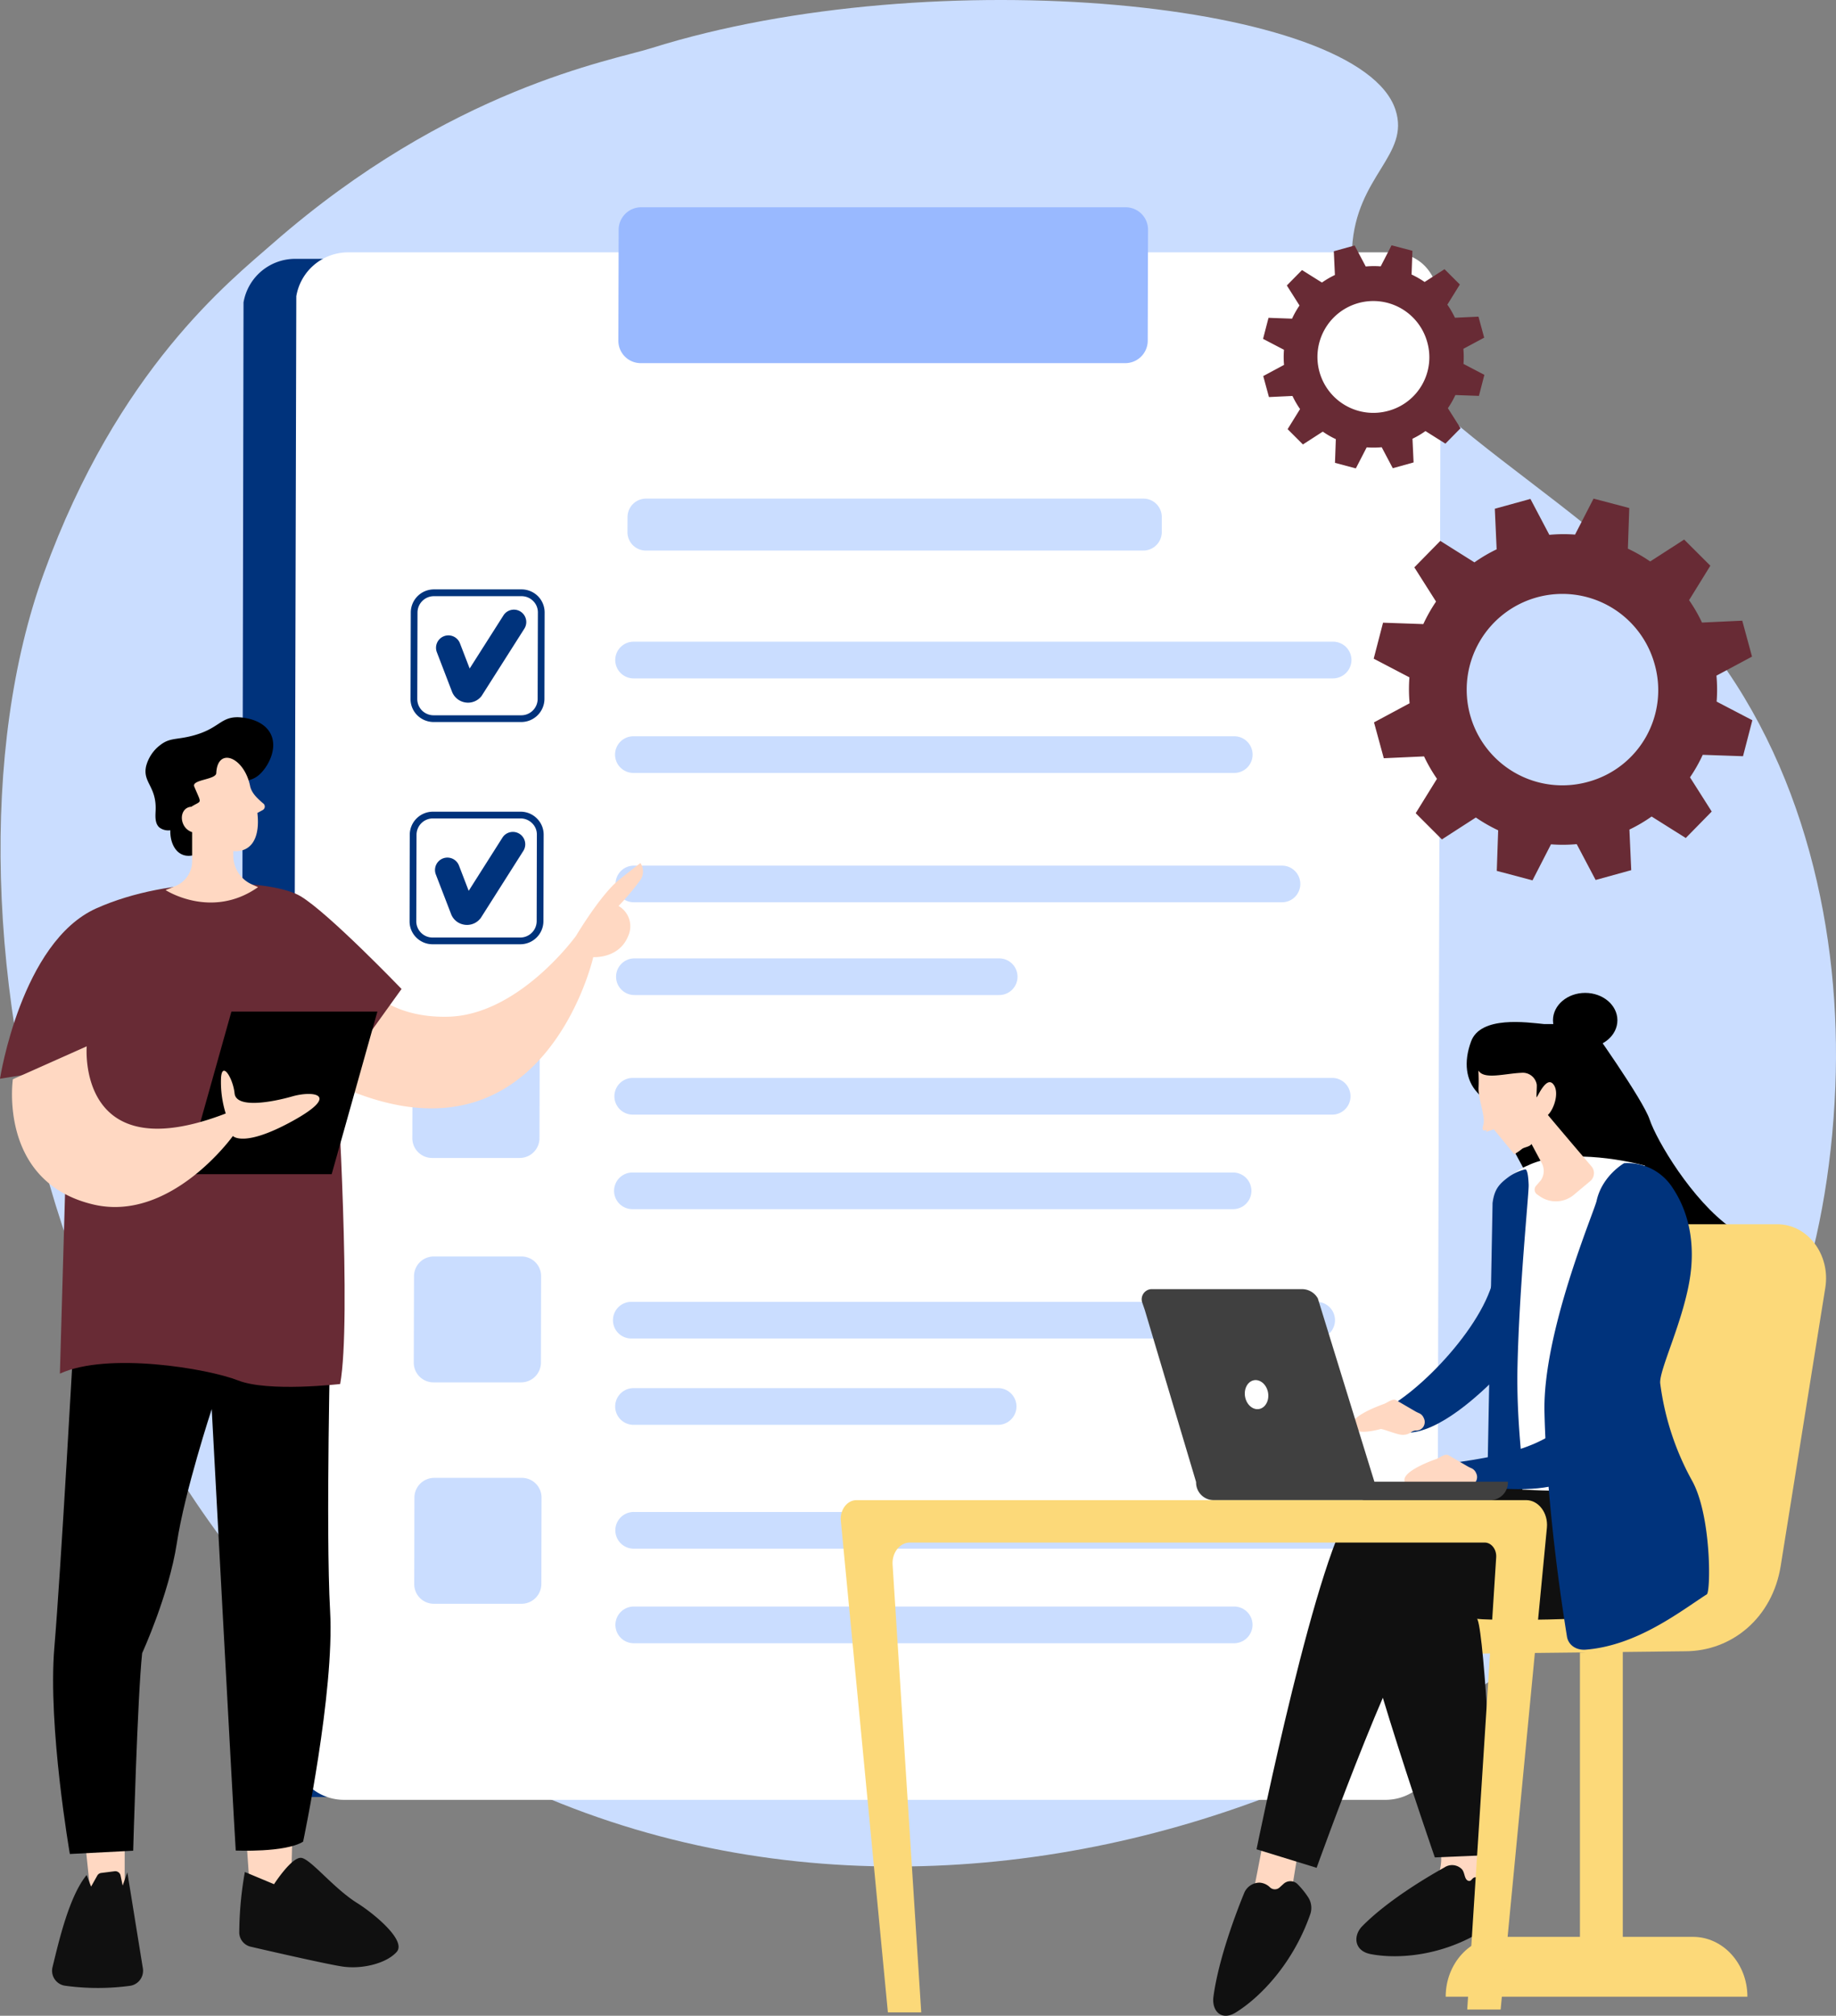 <svg xmlns="http://www.w3.org/2000/svg" width="552.159" height="605.974" viewBox="0 0 552.159 605.974">
  <rect x="0" y="0" width="552.159" height="605.974" fill="#808080" stroke="none"/>
  <g id="company-registation-vector" transform="translate(-277.84 -1091.68)">
    <g id="company-registration" transform="translate(-543.185 -2554.395)">
      <path id="Path_70785" data-name="Path 70785" d="M579.68,50.248c-12.022,3.786-60.505,12.039-113.809,58.689-12.9,11.3-46.584,37.754-68.876,99.182-37.966,104.531,6.917,298.041,137.734,361.951C687.114,644.515,879.6,552.886,923.5,430.252c6.74-18.819,11.253-41.924,12.29-67.835,1.821-45.291-8.9-97.323-40.972-136.211-39.493-47.882-106.989-70.619-104.37-115.89,1.252-21.8,17.559-27.847,13.041-41.577C792.759,36.168,664.721,23.523,579.68,50.248" transform="translate(437.201 3610.308)" fill="#caddff"/>
      <g id="Group_19734" data-name="Group 19734" transform="translate(893.45 3670.433)">
        <path id="Path_70791" data-name="Path 70791" d="M414.7,509.458h313.02a15.492,15.492,0,0,0,15.609-15.338l.784-429.041c-.2-11.491-5.818-18.02-15.539-18.02H415.553a15.751,15.751,0,0,0-15.6,13.1l-.817,433.965A15.433,15.433,0,0,0,414.7,509.458" transform="translate(-399.141 6.4)" fill="#00337c"/>
        <path id="Path_70792" data-name="Path 70792" d="M418.035,511.846h313.02a15.547,15.547,0,0,0,15.628-15.427l1.06-431.649c-.182-11.563-5.8-18.13-15.521-18.13H419.2a15.807,15.807,0,0,0-15.614,13.187l-1.111,436.592a15.46,15.46,0,0,0,15.558,15.427" transform="translate(-386.9 4.866)" fill="#fff"/>
        <path id="Path_70795" data-name="Path 70795" d="M430.223,90.594H575.865a6.763,6.763,0,0,0,6.8-6.712l.089-33.432a6.728,6.728,0,0,0-6.766-6.712H430.354a6.76,6.76,0,0,0-6.8,6.712l-.093,33.432a6.728,6.728,0,0,0,6.766,6.712" transform="translate(-309.92 -5.783)" fill="#99b9ff"/>
      </g>
      <g id="Group_19735" data-name="Group 19735" transform="translate(944.198 3795.973)">
        <path id="Path_70799" data-name="Path 70799" d="M416.685,67.621a4.926,4.926,0,0,0-4.963,4.87l-.07,26.045a4.907,4.907,0,0,0,1.42,3.447,4.96,4.96,0,0,0,3.521,1.441h26.3a4.93,4.93,0,0,0,4.963-4.888l.07-26.045a4.819,4.819,0,0,0-1.424-3.429,4.933,4.933,0,0,0-3.5-1.441Zm26.208,37.828h-26.3a7.008,7.008,0,0,1-4.959-2.043,6.862,6.862,0,0,1-2.008-4.87l.075-26.045a6.96,6.96,0,0,1,6.985-6.913H443a7,7,0,0,1,4.945,2.043,6.913,6.913,0,0,1,2.008,4.87L449.9,98.536a6.988,6.988,0,0,1-7,6.913" transform="translate(-409.335 -38.293)" fill="#00337c"/>
        <path id="Path_70800" data-name="Path 70800" d="M420.876,94.837a5.615,5.615,0,0,1-.948-.091,5.16,5.16,0,0,1-3.885-3.3l-4.524-11.782A3.722,3.722,0,0,1,418.471,77l2.918,7.569,10.156-15.959a3.722,3.722,0,0,1,6.294,3.976L424.98,92.813l-.145.183a5.143,5.143,0,0,1-3.96,1.842" transform="translate(-403.315 -33.499)" fill="#00337c"/>
        <path id="Path_70801" data-name="Path 70801" d="M416.6,81.915a4.922,4.922,0,0,0-4.94,4.888l-.075,26.027a4.891,4.891,0,0,0,4.926,4.888h26.32a4.941,4.941,0,0,0,4.959-4.888l.056-26.045a4.687,4.687,0,0,0-1.424-3.429,4.909,4.909,0,0,0-3.5-1.441Zm26.232,37.828h-26.32a6.893,6.893,0,0,1-4.945-2.043,6.769,6.769,0,0,1-2-4.87l.051-26.045a6.968,6.968,0,0,1,6.985-6.895h26.32a6.876,6.876,0,0,1,4.945,2.043,6.787,6.787,0,0,1,2.022,4.87l-.07,26.027a6.96,6.96,0,0,1-6.985,6.913" transform="translate(-409.563 14.223)" fill="#00337c"/>
        <path id="Path_70802" data-name="Path 70802" d="M420.821,109.146a4.323,4.323,0,0,1-.967-.091,5.059,5.059,0,0,1-3.866-3.3l-4.543-11.782a3.729,3.729,0,0,1,6.967-2.663L421.33,98.9l10.141-15.978a3.722,3.722,0,0,1,6.294,3.976l-12.84,20.227-.168.183a5.089,5.089,0,0,1-3.936,1.842" transform="translate(-403.549 19.002)" fill="#00337c"/>
        <path id="Path_70803" data-name="Path 70803" d="M442.006,131.926H415.691a5.929,5.929,0,0,1-5.949-5.893l.075-26.046a5.942,5.942,0,0,1,5.963-5.91H442.1a5.926,5.926,0,0,1,5.944,5.91l-.07,26.046a5.945,5.945,0,0,1-5.967,5.893" transform="translate(-408.906 66.28)" fill="#caddff"/>
        <path id="Path_70804" data-name="Path 70804" d="M442.1,146.376h-26.32a5.929,5.929,0,0,1-5.944-5.911l.075-26.045a5.945,5.945,0,0,1,5.981-5.893h26.3a5.9,5.9,0,0,1,5.944,5.893l-.056,26.045a5.958,5.958,0,0,1-5.981,5.911" transform="translate(-408.576 119.296)" fill="#caddff"/>
        <path id="Path_70805" data-name="Path 70805" d="M442.113,160.63h-26.32a5.9,5.9,0,0,1-5.93-5.911l.056-26.026a5.96,5.96,0,0,1,5.981-5.911h26.32a5.907,5.907,0,0,1,5.93,5.911l-.056,26.026a5.96,5.96,0,0,1-5.981,5.911" transform="translate(-408.462 171.598)" fill="#caddff"/>
        <path id="Path_70806" data-name="Path 70806" d="M578.686,75.347H429.159a5.526,5.526,0,0,1-5.561-5.508l.019-4.6a5.554,5.554,0,0,1,5.58-5.508H578.738a5.514,5.514,0,0,1,5.547,5.508v4.6a5.57,5.57,0,0,1-5.6,5.508" transform="translate(-358.065 -59.734)" fill="#caddff"/>
        <path id="Path_70807" data-name="Path 70807" d="M638.6,79.98H428.363a5.518,5.518,0,1,1,.037-11.035H638.641a5.526,5.526,0,0,1,5.561,5.508,5.583,5.583,0,0,1-5.6,5.527" transform="translate(-360.934 -25.938)" fill="#caddff"/>
        <path id="Path_70808" data-name="Path 70808" d="M608.878,86.051H428.366a5.509,5.509,0,1,1,.037-11.016H608.915a5.509,5.509,0,1,1-.037,11.016" transform="translate(-360.975 -3.592)" fill="#caddff"/>
        <path id="Path_70809" data-name="Path 70809" d="M623.17,94.38H428.393a5.509,5.509,0,1,1,.019-11.017H623.188a5.509,5.509,0,1,1-.019,11.017" transform="translate(-360.876 26.965)" fill="#caddff"/>
        <path id="Path_70810" data-name="Path 70810" d="M538.006,100.352H428.429a5.509,5.509,0,1,1,.037-11.017H538.025a5.509,5.509,0,1,1-.019,11.017" transform="translate(-360.762 48.88)" fill="#caddff"/>
        <path id="Path_70811" data-name="Path 70811" d="M638.534,108.066H428.293a5.517,5.517,0,1,1,.033-11.034H638.571a5.518,5.518,0,1,1-.037,11.034" transform="translate(-361.192 77.116)" fill="#caddff"/>
        <path id="Path_70812" data-name="Path 70812" d="M608.812,114.136H428.3a5.508,5.508,0,1,1,.037-11.015H608.849a5.508,5.508,0,1,1-.037,11.015" transform="translate(-361.235 99.461)" fill="#caddff"/>
        <path id="Path_70813" data-name="Path 70813" d="M634.188,122.468H428.21a5.51,5.51,0,1,1,.037-11.019H634.226a5.51,5.51,0,1,1-.037,11.019" transform="translate(-361.478 130.018)" fill="#caddff"/>
        <path id="Path_70814" data-name="Path 70814" d="M537.921,128.037H428.34A5.517,5.517,0,1,1,428.377,117H537.94a5.517,5.517,0,1,1-.019,11.033" transform="translate(-361.004 150.4)" fill="#caddff"/>
        <path id="Path_70815" data-name="Path 70815" d="M638.627,136.01H428.386a5.517,5.517,0,1,1,.019-11.033H638.646a5.517,5.517,0,1,1-.019,11.033" transform="translate(-360.92 179.655)" fill="#caddff"/>
        <path id="Path_70816" data-name="Path 70816" d="M608.882,142.1H428.37a5.519,5.519,0,1,1,.037-11.038H608.92a5.528,5.528,0,0,1,5.561,5.51,5.588,5.588,0,0,1-5.6,5.528" transform="translate(-360.96 201.997)" fill="#caddff"/>
      </g>
      <g id="Group_19733" data-name="Group 19733" transform="translate(821.025 3861.689)">
        <path id="Path_70843" data-name="Path 70843" d="M389.535,146.883l1.587,15.1,10.249,1.2V145.277l-11.836,1.606" transform="translate(-363.873 191.872)" fill="#ffd8c2"/>
        <path id="Path_70845" data-name="Path 70845" d="M410.838,181.817a72.61,72.61,0,0,1-19.48-.019,4.548,4.548,0,0,1-3.829-5.6c1.807-7.331,4.926-21.25,10.268-27.688l1.331,3.483,1.844-3.282a1.582,1.582,0,0,1,1.2-.822l4.03-.509a1.617,1.617,0,0,1,1.788,1.279l.635,3.026,1.405-3.978,4.688,28.982a4.571,4.571,0,0,1-3.885,5.127" transform="translate(-371.733 199.545)" fill="#101010"/>
        <path id="Path_70849" data-name="Path 70849" d="M399.809,143.9l1.532,22.053h12.327l.565-22.053H399.809" transform="translate(-326.175 186.812)" fill="#ffd8c2"/>
        <path id="Path_70851" data-name="Path 70851" d="M399.45,168.824a4.442,4.442,0,0,0,3.432,4.4c7.074,1.639,23.052,5.285,27.6,5.963,5.907.873,13.167-.91,16.286-4.361,3.138-3.446-6.985-11.673-11.78-14.68-7.135-4.431-13.989-13.223-16.856-13.625s-8.222,7.914-8.222,7.914l-8.774-3.665a106.393,106.393,0,0,0-1.681,18.056" transform="translate(-327.497 196.378)" fill="#101010"/>
        <path id="Path_70855" data-name="Path 70855" d="M393.648,115.8s-3.81,68.89-5.818,92.675c-1.989,23.78,4.669,62.012,4.669,62.012l19.041-.985s1.3-46.491,2.7-59.406c0,0,8.045-17.491,10.436-33.1,2.372-15.591,10.487-40.253,10.487-40.253s6.584,123.043,7.223,132.709c0,0,14.918.677,20.264-2.68,0,0,9.483-44.867,8.115-69.291-1.368-24.4.126-85.069.126-85.069L393.648,115.8" transform="translate(-371.488 71.246)"/>
        <path id="Path_70858" data-name="Path 70858" d="M412.88,115.455c1.387-.109,8.19,13.771,29.458,13.187S480.7,104.33,480.7,104.33s7.331-12.348,12.91-16.816,6.458-5.053,6.458-5.053a4.544,4.544,0,0,1,0,5.053,79.108,79.108,0,0,1-6.584,7.843,7.033,7.033,0,0,1,2.918,8.973c-2.755,6.967-10.524,6.4-10.524,6.4S470.1,180.37,404.91,147.283l7.97-31.828" transform="translate(-307.459 -38.614)" fill="#ffd8c2"/>
        <path id="Path_70860" data-name="Path 70860" d="M384.039,142.5s6.383-41.093,28.944-51.2c22.543-10.1,53.061-8.7,61.466-3.648,8.428,5.052,30.35,27.869,30.35,27.869L485.412,142.5s4.431,72.612.929,91.779c0,0-21.558,2.517-30.7-1.074s-39.212-8.629-53.589-2.045l2.629-91.944L384.039,142.5" transform="translate(-384.039 -33.832)" fill="#682b35"/>
        <path id="Path_70863" data-name="Path 70863" d="M439.885,140.9H396l13.732-48.88h43.9L439.885,140.9" transform="translate(-340.137 -3.527)"/>
        <path id="Path_70864" data-name="Path 70864" d="M385.07,104.162l22.216-9.9s-3.138,37.518,41.8,20.191A31.8,31.8,0,0,1,447.665,104c.238-5.636,3.614-.183,4.086,4.4s11.038,2.717,17.365.912c6.35-1.806,14.666-.62,0,7.441s-17.874,4.467-17.874,4.467-18.714,26.12-42.023,20.577c-28.655-6.822-24.149-37.63-24.149-37.63" transform="translate(-381.203 4.671)" fill="#ffd8c2"/>
        <path id="Path_70866" data-name="Path 70866" d="M412.813,111.829c-1.933,1.751-5.669,3.885-8.605,2.407-2.19-1.094-3.413-3.939-3.339-7.186a4.427,4.427,0,0,1-3.283-.839c-1.461-1.277-1.186-3.648-1.13-5.2.271-7.168-3.9-8.262-2.885-13.132a11.657,11.657,0,0,1,4.38-6.529c2.844-2.153,4.758-1.459,9.539-2.7,8.04-2.1,8.316-5.563,13.606-5.581.308,0,7.513.091,9.978,5.052,1.985,4.049-.35,8.956-2.755,11.546-3.1,3.338-5.346,1.678-8.465,4.487-5.491,4.925-1.349,12.457-7.041,17.674" transform="translate(-349.652 -73.07)"/>
        <path id="Path_70867" data-name="Path 70867" d="M424.124,89.445l-.308-.255c-1.606-1.386-3.268-2.973-3.689-5.016-1.784-8.737-9.81-11.892-10.174-3.885-.093,2.025-7.5,1.915-6.621,4.049,2.3,5.527,2.335,4.03-.9,6.073a2.808,2.808,0,0,0-1.074.255c-1.662.766-2.246,3.01-1.312,5.016a4.331,4.331,0,0,0,2.643,2.353v8.736a8.075,8.075,0,0,1-5.033,7.478l-2.956,1.2s13.788,8.974,27.815-.875l-1.877-.839a9.446,9.446,0,0,1-5.566-8.3l-.014-1.7a7.334,7.334,0,0,0,2.7-.237c3.917-1.131,5.215-5.636,4.557-11.235l1.588-.857a1.2,1.2,0,0,0,.219-1.97" transform="translate(-344.91 -63.491)" fill="#ffd8c2"/>
      </g>
      <path id="Path_70868" data-name="Path 70868" d="M57.342,86.147A16.811,16.811,0,1,1,69.033,65.482,16.669,16.669,0,0,1,57.342,86.147Zm28.817-22-1.714-6.31-7.077.328a27.082,27.082,0,0,0-2.28-3.94l3.757-6.055-4.614-4.6-5.983,3.848a26.942,26.942,0,0,0-3.921-2.244l.255-7.131-6.274-1.66L55.044,42.72a26.62,26.62,0,0,0-4.505.036L47.2,36.445l-6.256,1.733.328,7.132a26.627,26.627,0,0,0-3.9,2.28l-6-3.757-4.56,4.633,3.812,6.019a27.325,27.325,0,0,0-2.244,3.958L21.3,58.187,19.66,64.516,25.952,67.8a27.029,27.029,0,0,0,.018,4.541L19.715,75.7l1.715,6.311,7.077-.329a28.011,28.011,0,0,0,2.28,3.94l-3.739,6.037,4.6,4.6L37.625,92.4a25.411,25.411,0,0,0,3.922,2.262l-.255,7.131,6.274,1.66,3.265-6.329a26.521,26.521,0,0,0,4.505-.036l3.338,6.311,6.256-1.733L64.6,94.537a25.241,25.241,0,0,0,3.9-2.3l6,3.776,4.56-4.633-3.812-6.019A27.274,27.274,0,0,0,77.5,81.405l7.077.255,1.642-6.329L79.94,72.048a29.065,29.065,0,0,0-.036-4.541l6.256-3.356" transform="translate(1181.216 3683.429)" fill="#682b35"/>
      <path id="Path_70869" data-name="Path 70869" d="M96.643,103.562A28.776,28.776,0,1,1,116.651,68.2,28.542,28.542,0,0,1,96.643,103.562Zm49.3-37.646-2.936-10.8-12.111.565a46.184,46.184,0,0,0-3.885-6.73l6.4-10.36-7.879-7.861L115.32,37.318a46.253,46.253,0,0,0-6.712-3.849l.419-12.22L98.285,18.422,92.722,29.238a45.637,45.637,0,0,0-7.733.073L79.3,18.513,68.592,21.468l.547,12.2a45.764,45.764,0,0,0-6.675,3.921L52.194,31.134l-7.806,7.953,6.529,10.287a48.492,48.492,0,0,0-3.83,6.767l-12.111-.419L32.168,66.537l10.743,5.618a46.29,46.29,0,0,0,.055,7.788L32.259,85.688,35.2,96.467l12.111-.547a47.1,47.1,0,0,0,3.885,6.73l-6.4,10.342,7.879,7.879,10.214-6.585a47.972,47.972,0,0,0,6.712,3.848l-.419,12.2,10.742,2.845,5.563-10.834a45.633,45.633,0,0,0,7.734-.055l5.69,10.779,10.707-2.955-.547-12.2a45.768,45.768,0,0,0,6.676-3.922l10.269,6.457,7.806-7.952-6.529-10.287a46.5,46.5,0,0,0,3.83-6.767l12.111.419,2.809-10.816-10.743-5.6a46.5,46.5,0,0,0-.055-7.806l10.707-5.727" transform="translate(1201.985 3777.547)" fill="#682b35"/>
      <g id="Group_19737" data-name="Group 19737" transform="translate(1073.871 3944.558)">
        <g id="Group_19738" data-name="Group 19738" transform="translate(188.247 0)">
          <path id="Path_59952" data-name="Path 59952" d="M41.812,78.957c-5.145-.5-19.123-2.589-22,5.228-2.348,6.366-1.43,11.692,1.741,15.191,10.275,11.3,21.437,43.951,36.671,53.868,12.172,7.92,18.578,53.8,30.346,37.38,11.177-15.618,8.325,5.316,11.4-10.066-.237-12.307,10.226-31.708-1.837-40.225-11.908-8.381-22.549-26.483-24.609-32.657s-18.18-28.719-18.18-28.719" transform="translate(-18.496 -69.582)"/>
          <ellipse id="Ellipse_23926" data-name="Ellipse 23926" cx="9.687" cy="8.234" rx="9.687" ry="8.234" transform="translate(25.95)"/>
        </g>
        <g id="Group_19736" data-name="Group 19736" transform="translate(0 23.374)">
          <path id="Path_59949" data-name="Path 59949" d="M16.008,221.306l78.364-.874c14.162,0,26.287-10.155,28.759-25.636l13.416-83.634c1.6-9.951-5.3-19.1-14.426-19.1H70.992L16.008,221.306" transform="translate(159.549 -45.888)" fill="#fcd979"/>
          <path id="Path_59950" data-name="Path 59950" d="M31.371,224.675H44.258V121.41l-12.887.529V224.675" transform="translate(190.931 52.999)" fill="#fcd979"/>
          <path id="Path_59951" data-name="Path 59951" d="M38.338,141.09H96.322c9.047,0,16.369,8.057,16.369,17.989H21.953c0-9.932,7.337-17.989,16.385-17.989" transform="translate(159.978 119.311)" fill="#fcd979"/>
          <path id="Path_59953" data-name="Path 59953" d="M60.848,133.512c.109.494-5.145,26.864-5.145,26.864l12.063-2.22,3.622-22.289-10.54-2.355" transform="translate(66.969 93.776)" fill="#ffd8c2"/>
          <path id="Path_59954" data-name="Path 59954" d="M71.971,139.1a4.869,4.869,0,0,0-3.124-1.4,5.027,5.027,0,0,0-4.71,3.33c-2.083,5.1-7.6,19.339-9.156,30.962-.56,4.112,2.27,7.441,6.669,4.763,7.2-4.422,17.193-14.542,22.432-29.512a5.875,5.875,0,0,0-.606-5.139,24.931,24.931,0,0,0-3.171-3.924,3.059,3.059,0,0,0-4.29-.07l-1.135,1.027a2.112,2.112,0,0,1-2.907-.035" transform="translate(57.106 106.405)" fill="#101010"/>
          <path id="Path_59955" data-name="Path 59955" d="M48.54,133.5a61.086,61.086,0,0,1,1.275,8.516c.871,8.691-7.975,16.744-7.975,16.744l20.971-3.107-.793-20.122L48.54,133.5" transform="translate(130.717 93.723)" fill="#ffd8c2"/>
          <path id="Path_59956" data-name="Path 59956" d="M74.851,140.85c-1.228-.459-.948-2.543-1.959-3.531a4.126,4.126,0,0,0-5.223-.446c-4.524,2.512-16.882,9.713-24.686,17.648-2.767,2.818-2.472,7.376,2.472,8.363,8.1,1.59,21.624.7,34.169-7.271a5.436,5.436,0,0,0,2.456-4.4,70.563,70.563,0,0,0-.28-8.35,3.432,3.432,0,0,0-3.3-3.054H77.043c-1.088,0-1.15,1.416-2.192,1.04" transform="translate(113.843 102.685)" fill="#101010"/>
          <path id="Path_59957" data-name="Path 59957" d="M139.35,110.858s-73.421-3.5-81.443,4.693c-10.9,11.112-29.6,103.588-29.6,103.588l18.064,5.567s27.2-75.9,33.951-75.9,70.312-2.5,70.312-2.5l-11.286-35.45" transform="translate(96.742 14.94)" fill="#101010"/>
          <path id="Path_59958" data-name="Path 59958" d="M123.222,109.7s9.685,31.238,1.974,36.936-63.239,5.208-61.327,4.492c1.928-.717,4.975,51.154,4.975,71.088l-17.488.752s-27.873-80.2-24.857-89.164c5.363-16.01,45.89-21.424,59.119-23.574,2.736-.441,37.6-.529,37.6-.529" transform="translate(127.311 13.552)" fill="#101010"/>
          <path id="Path_59959" data-name="Path 59959" d="M73.484,90.131s-.264-5.154,2.642,48.526c0,0-2.005,41.546-2.254,46.222-.249,4.693-37.215,2.661-37.215,2.661-4.368-21.079-3.887-45.247-.84-71.072l-6.342-.631L29.039,99.6c1.151-4.779,5.985-8.21,9.234-9.49,8.659-4.267,24.018-2.9,35.211.017" transform="translate(168.344 -61.588)" fill="#fff"/>
          <path id="Path_59960" data-name="Path 59960" d="M38.484,184l1.6-85.613c.544-4.011,1.834-5.616,4.881-7.852A14.505,14.505,0,0,1,49.879,88.3s.87-.529,1.057,4.66c.094,2.526-2.829,30.638-3.358,54.722-.373,16.862,1.912,31.592,1.772,34.838-.016.236-10.12,2.456-10.789,1.7L38.484,184" transform="translate(155.946 -58.615)" fill="#00337c"/>
          <path id="Path_59961" data-name="Path 59961" d="M48.805,87.9a16.118,16.118,0,0,1,14.643,7.476c5.69,8.534,6.374,18.28,5.3,26.115-1.819,13.3-9.421,28.42-9.079,32.549a81.806,81.806,0,0,0,9.436,29.035c6.032,10.5,5.767,33.676,4.586,34.423-7.928,5.09-20.94,15.416-36.439,16.644-2.876.223-5.208-1.4-5.627-3.959C29.98,220.012,25.534,190.5,24.865,162.8c-.575-24,14.986-60.423,15.67-63.563,1.648-7.578,8.27-11.333,8.27-11.333" transform="translate(186.773 -60.075)" fill="#00337c"/>
          <path id="Path_59962" data-name="Path 59962" d="M71.928,102.547c-7.244,18.23-20.209,22.564-41.475,25.671l2.27,6.9c31.775,4.352,37.76-2.543,50.6-21.044L71.928,102.547" transform="translate(155.52 -10.561)" fill="#00337c"/>
          <path id="Path_59963" data-name="Path 59963" d="M75.5,95.242c-1.632,15.088-23.069,37.433-34.6,42.366l7.726,6.4c9.965.393,22.93-12.221,27.422-16.692L75.5,95.242" transform="translate(121.247 -35.174)" fill="#00337c"/>
          <path id="Path_59964" data-name="Path 59964" d="M67.839,109.532a2.583,2.583,0,0,0-1.383-1.346,10.883,10.883,0,0,1-1.259-.634l-5.628-3.277c-1.041-.581-2.549.752-3.638,1.145-3.3,1.193-10.12,3.994-9.56,6.62.606,2.836,6.467,1.5,8.55.922.482-.135,4.788,1.591,6.141,1.708a4.232,4.232,0,0,0,3.249-.9,2.749,2.749,0,0,1,1.384-.358,2.463,2.463,0,0,0,2.005-1.023l.016-.017a2.624,2.624,0,0,0,.233-2.6l-.109-.24" transform="translate(107.439 -5.224)" fill="#ffd8c2"/>
          <path id="Path_59965" data-name="Path 59965" d="M63.9,113.321a2.707,2.707,0,0,0-1.4-1.363,9.524,9.524,0,0,1-1.259-.634l-5.612-3.26c-1.057-.581-2.565.752-3.653,1.145-3.3,1.175-10.12,3.994-9.561,6.62.606,2.836,6.482,1.5,8.566.922.466-.135,4.772,1.59,6.14,1.691a4.1,4.1,0,0,0,3.233-.887,2.6,2.6,0,0,1,1.4-.358,2.5,2.5,0,0,0,2.005-1.04,2.592,2.592,0,0,0,.249-2.6l-.109-.24" transform="translate(127.127 7.543)" fill="#ffd8c2"/>
          <path id="Path_59966" data-name="Path 59966" d="M35.688,99.431c-.775-.12-1.8.636-1.132-1.775s-1.6-7.694-1.454-11.117c.137-2.866-.1-5.219,0-5.052,1.706,2.748,7.827.866,12.882.644a4.258,4.258,0,0,1,4.605,3.431c.14.529-.217,4.324.062,3.88.729-1.263,2.977-6.031,4.838-3.983,2.078,2.287.341,7.6-1.535,9.336.449.563,7.629,9.08,13.134,15.481a3.143,3.143,0,0,1-.326,4.352l-4.9,4.1a8.453,8.453,0,0,1-10.451.444l-.76-.529a1.747,1.747,0,0,1-.279-2.509l1.489-1.724a4.99,4.99,0,0,0,.2-5.223l-3.024-5.649c-.682.921-2.118.884-2.925,1.516a16.775,16.775,0,0,1-2.268,1.551L37.7,99.114l-2.445.808" transform="translate(158.709 -81.478)" fill="#ffd8c2"/>
          <path id="Path_59967" data-name="Path 59967" d="M110.013,154.4,93.006,99.293a5.5,5.5,0,0,0-4.71-2.766H42.935a3.058,3.058,0,0,0-2.7,4.131c.264.768.544,1.536.793,2.321L56.4,154.51a5.307,5.307,0,0,0,5.037,5.444h83.7a5.315,5.315,0,0,0,5.037-5.549H110.013" transform="translate(50.466 -30.844)" fill="#404040"/>
          <path id="Path_59968" data-name="Path 59968" d="M65.444,105.495c.638,2.338-.342,4.728-2.192,5.344-1.834.616-3.855-.787-4.493-3.107-.637-2.338.342-4.728,2.176-5.344,1.85-.612,3.871.787,4.508,3.107" transform="translate(62.949 -9.217)" fill="#fff"/>
          <path id="Path_59969" data-name="Path 59969" d="M35.974,110.832H237.35c3.746,0,6.669,3.876,6.249,8.293L229.686,263.971H219.644l8.705-135.949c.155-2.39-1.446-4.439-3.467-4.439H52.017c-3.031,0-5.425,3.072-5.192,6.642l8.612,134.6H45.411L31.264,117.08c-.326-3.33,1.881-6.248,4.71-6.248" transform="translate(-31.232 18.279)" fill="#fcd979"/>
        </g>
      </g>
    </g>
  </g>
</svg>
